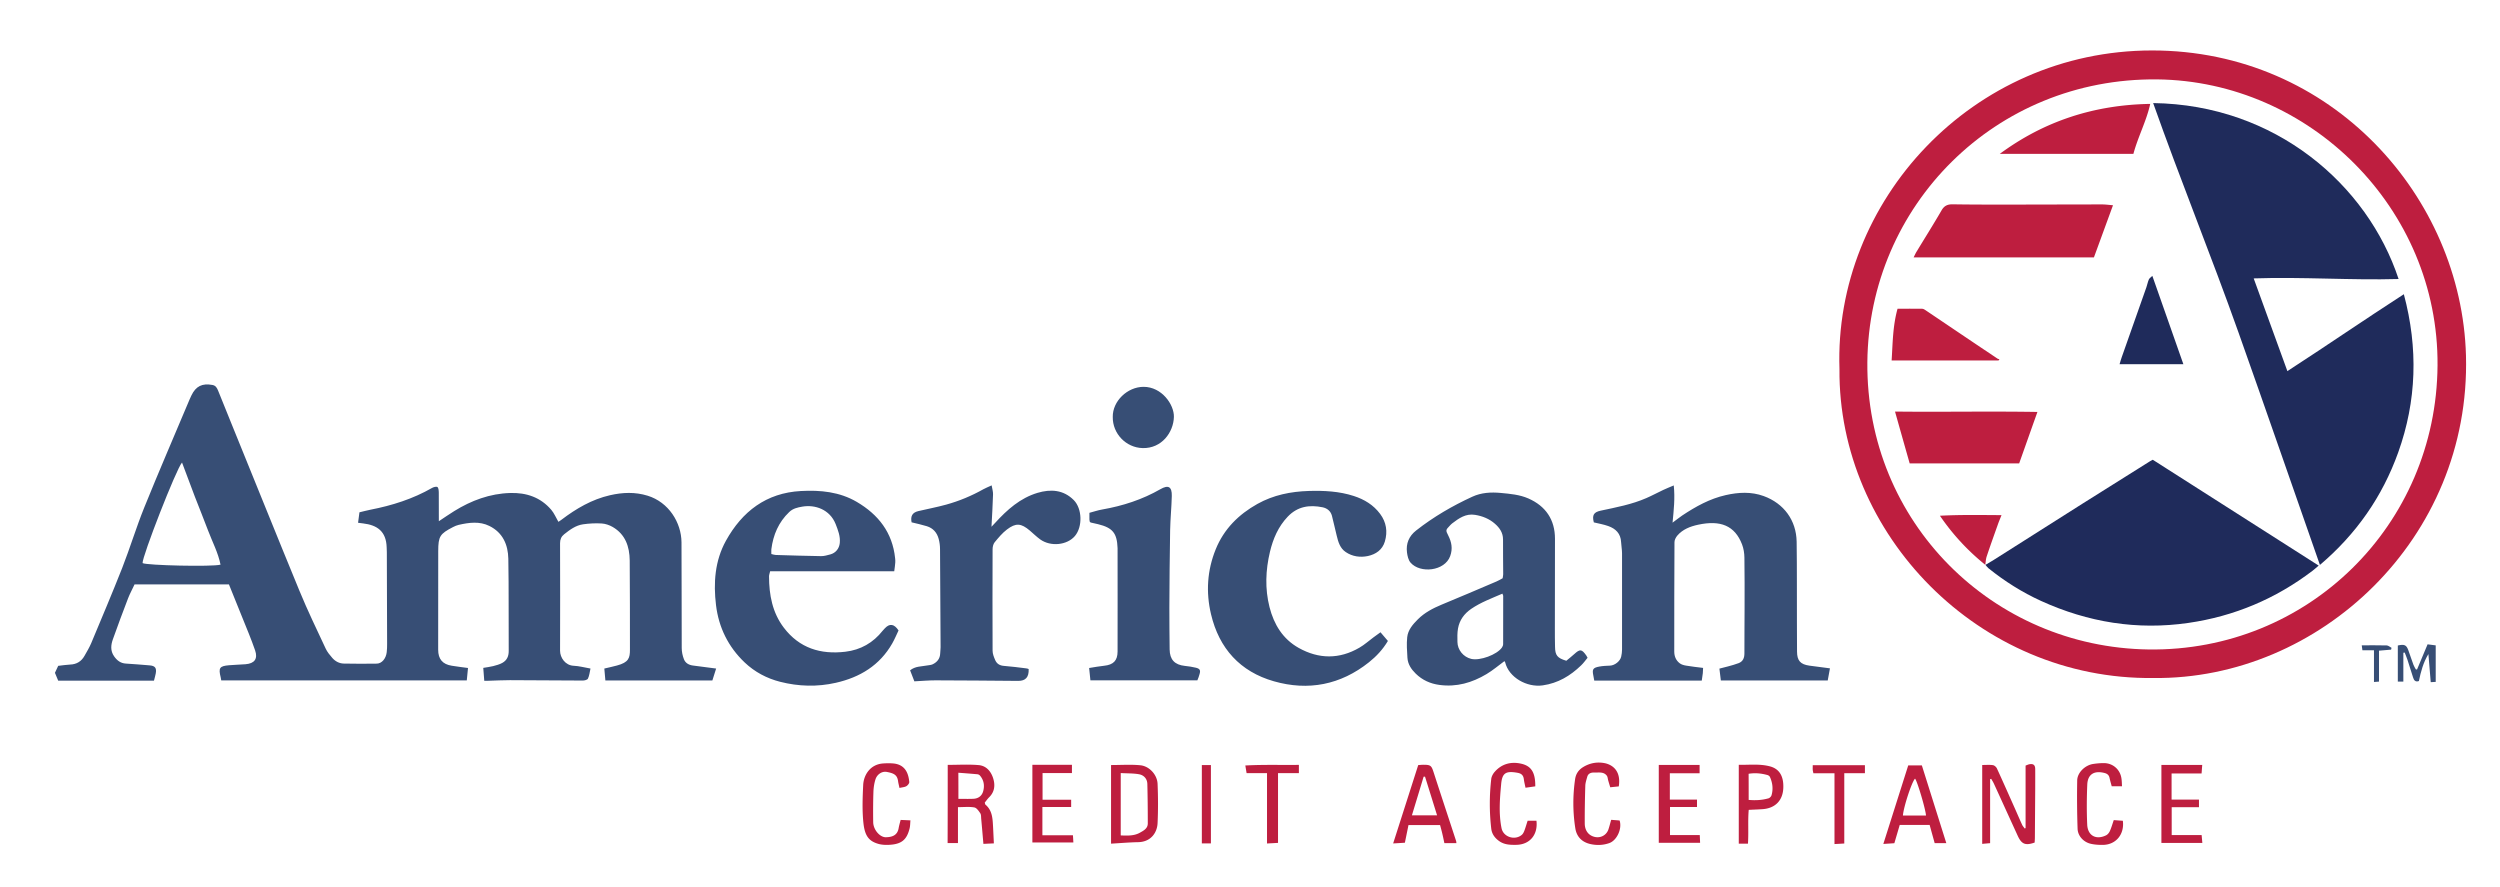 <svg version="1.1" id="Шар_1" xmlns="http://www.w3.org/2000/svg" x="0" y="0" viewBox="0 0 451.87 160.4" style="enable-background:new 0 0 451.87 160.4" xml:space="preserve"><style>.st0{fill:#374e75}.st1{fill:#be1e3f}</style><path class="st0" d="M84.59 120.74c-.08.78-.15 1.47-.22 2.24H39.99c-.03-.17-.06-.36-.1-.55-.43-1.72-.21-2.04 1.52-2.19.99-.09 1.98-.1 2.96-.18 1.63-.13 2.27-.97 1.74-2.51-.7-2.03-1.54-4.01-2.34-6-.79-1.97-1.59-3.93-2.39-5.92H24.32c-.41.89-.85 1.68-1.17 2.51-.94 2.45-1.86 4.91-2.74 7.39-.37 1.03-.49 2.09.21 3.09.53.76 1.18 1.27 2.14 1.32 1.41.08 2.82.21 4.23.32 1.04.07 1.35.46 1.16 1.48-.08.41-.2.81-.32 1.29H10.52c-.2-.48-.38-.92-.59-1.42.19-.39.39-.82.59-1.26.75-.08 1.44-.2 2.14-.23 1.19-.04 2.05-.57 2.62-1.59.42-.74.86-1.47 1.19-2.24 1.89-4.53 3.82-9.07 5.62-13.64 1.41-3.6 2.53-7.32 3.98-10.91 2.65-6.55 5.46-13.04 8.2-19.55.1-.24.21-.46.32-.7.81-1.69 1.95-2.25 3.81-1.91.6.11.82.54 1.02 1.02.84 2.07 1.67 4.14 2.51 6.21 4.07 9.99 8.09 20.01 12.2 29.99 1.45 3.53 3.12 6.97 4.73 10.42.29.63.76 1.19 1.22 1.72.54.61 1.26.99 2.09 1 1.98.03 3.96.05 5.94.01.92-.02 1.66-.93 1.79-2.07.05-.48.08-.96.07-1.44-.01-5.54-.03-11.09-.05-16.64 0-.28-.02-.56-.03-.85-.08-2.94-1.74-4.04-4.24-4.34-.27-.03-.54-.07-.93-.12.09-.66.16-1.23.25-1.89.69-.16 1.33-.34 1.99-.47 3.91-.76 7.67-1.95 11.14-3.94.28-.16.8-.29.97-.15.21.17.23.65.24 1 .02 1.71.01 3.43.01 5.17.91-.6 1.83-1.24 2.78-1.83 3.1-1.92 6.45-3.17 10.13-3.27 2.9-.09 5.48.77 7.42 3.05.52.61.83 1.39 1.28 2.16.15-.1.36-.22.55-.37 2.66-2.02 5.5-3.69 8.79-4.44 2.26-.52 4.53-.61 6.79.09 3.8 1.17 6.09 4.85 6.12 8.42.05 6.37 0 12.73.04 19.1 0 .69.15 1.4.4 2.04.27.7.9 1.05 1.67 1.14 1.31.16 2.62.34 4.15.54-.25.78-.45 1.43-.68 2.15h-19.34c-.06-.69-.12-1.38-.19-2.15.83-.2 1.57-.35 2.29-.55 2.1-.56 2.35-1.35 2.34-2.87-.01-5.38.01-10.75-.04-16.13-.03-2.49-.78-4.7-3.08-6.04-.59-.34-1.31-.59-1.98-.63-1.12-.07-2.26-.01-3.38.15-1.32.19-2.39.99-3.41 1.8-.52.41-.74.93-.74 1.61.02 6.48.02 12.96 0 19.44 0 1.24.94 2.66 2.47 2.72.95.04 1.88.3 3.03.5-.15.69-.21 1.3-.46 1.82-.1.22-.61.35-.93.35-4.39-.01-8.77-.06-13.16-.07-1.3 0-2.6.07-3.9.11h-.75c-.06-.79-.11-1.51-.18-2.33.65-.11 1.23-.18 1.79-.32.56-.15 1.15-.3 1.65-.58.83-.46 1.17-1.19 1.16-2.18-.04-5.54.03-11.09-.07-16.64-.05-2.53-.99-4.73-3.42-5.93-1.79-.89-3.69-.62-5.55-.2-.35.08-.7.23-1.03.4-2.37 1.23-2.66 1.66-2.67 4.34-.02 5.94-.02 11.88-.01 17.83 0 1.69.8 2.63 2.45 2.89.97.16 1.92.27 2.94.41zm-44.73-18.68c-.43-2.16-1.47-4.1-2.24-6.14-.77-2.06-1.61-4.1-2.4-6.15-.78-2.04-1.54-4.08-2.32-6.17-1.02 1.1-7.24 17.07-7.13 18.18.77.42 12.62.69 14.09.28zm267.97 18.66c-.02.46-.02.71-.05.96-.05.45-.13.89-.19 1.34h-19.43c-.05-.27-.1-.6-.17-.92-.23-1.13-.08-1.4 1.08-1.62.63-.12 1.29-.14 1.94-.17.85-.03 1.85-.81 2.02-1.64.09-.41.15-.84.15-1.26.01-5.8.01-11.6 0-17.4 0-.68-.14-1.35-.17-2.03-.07-1.54-.98-2.43-2.33-2.9-.84-.3-1.74-.45-2.6-.66-.34-1.3-.03-1.85 1.25-2.12 2.79-.6 5.61-1.12 8.24-2.27 1.04-.45 2.03-.99 3.05-1.47.55-.26 1.11-.48 1.91-.82.24 2.34 0 4.45-.22 6.73.68-.5 1.2-.92 1.74-1.29 2.44-1.62 4.98-3.04 7.87-3.69 2.29-.52 4.6-.65 6.86.17 3.65 1.33 5.9 4.38 5.96 8.26.07 4.89.03 9.79.05 14.68 0 1.73 0 3.45.02 5.18.01 1.63.61 2.3 2.22 2.53 1.2.16 2.39.31 3.73.49-.15.81-.27 1.49-.4 2.19h-19.32c-.09-.69-.17-1.35-.26-2.14.56-.14 1.06-.26 1.56-.4.65-.18 1.3-.35 1.92-.59.78-.3 1.04-.94 1.04-1.76-.01-2.74.03-5.49.03-8.23 0-3.03.02-6.06-.03-9.08-.01-.8-.14-1.65-.43-2.4-1.31-3.39-3.89-4.42-7.93-3.55-1.4.3-2.79.82-3.77 1.97-.27.32-.51.79-.51 1.18-.04 6.59-.04 13.18-.04 19.77 0 .87.31 1.62 1.01 2.14.31.23.75.35 1.14.41.96.17 1.96.27 3.06.41zm-24.72-1.29c.48-.4.97-.78 1.43-1.2 1.04-.95 1.35-.92 2.18.25.06.09.11.2.23.41-.37.45-.72.95-1.16 1.37-1.95 1.89-4.19 3.23-6.94 3.62-2.88.41-6.12-1.43-6.79-4.15-.03-.1-.11-.19-.14-.23-1.09.8-2.09 1.66-3.23 2.34-2.61 1.56-5.42 2.38-8.51 1.96-1.66-.22-3.09-.87-4.29-2.04-.81-.79-1.43-1.71-1.5-2.87-.08-1.24-.17-2.49-.04-3.72.14-1.31 1.01-2.31 1.92-3.22 1.22-1.22 2.72-2 4.3-2.66 3.32-1.37 6.62-2.78 9.92-4.19.39-.16.75-.39 1.11-.58.04-.28.1-.5.1-.73 0-2.09-.05-4.19-.03-6.28 0-1.22-.61-2.09-1.46-2.84-1.02-.9-2.25-1.39-3.59-1.61-1.68-.28-2.93.62-4.15 1.55-.18.14-.33.31-.48.47-.69.7-.69.8-.23 1.69.61 1.2.85 2.39.36 3.74-.98 2.73-5.42 3.19-7.16 1.19-.4-.46-.57-1.22-.65-1.86-.2-1.6.36-2.94 1.65-3.95 3.13-2.46 6.55-4.45 10.16-6.11 1.62-.75 3.38-.85 5.16-.68 1.69.16 3.37.3 4.96.99 3.15 1.38 4.82 3.85 4.82 7.29 0 5.43-.01 10.87-.02 16.3 0 1.08 0 2.15.03 3.23.02 1.55.42 2.04 2.04 2.52zm-11.55-12.13c-1.96.85-3.91 1.57-5.64 2.75-1.27.87-2.12 2.04-2.39 3.55-.14.8-.12 1.63-.1 2.44.02 1.44 1.08 2.71 2.48 3.05 1.58.38 4.66-.75 5.57-2.06.12-.17.21-.41.21-.62.01-2.91.01-5.82.01-8.72 0-.07-.06-.15-.14-.39zm-109.93-4.04H139.2c-.09.39-.2.65-.2.92.01 3.34.6 6.55 2.68 9.28 2.81 3.69 6.64 4.87 11.11 4.34 2.78-.33 5.03-1.62 6.76-3.81.12-.15.26-.3.4-.44.86-.9 1.66-.8 2.46.4-.35.74-.7 1.57-1.14 2.35-2.27 3.97-5.83 6.12-10.18 7.11-3.37.77-6.77.67-10.09-.18-2.39-.61-4.58-1.76-6.41-3.5-2.97-2.83-4.68-6.32-5.17-10.34-.49-4.02-.21-8.04 1.79-11.65 2.93-5.29 7.29-8.66 13.56-8.99 3.52-.19 6.98.14 10.1 1.97 3.89 2.29 6.44 5.53 6.92 10.17.03.25.05.51.03.76-.03.48-.1.95-.19 1.61zm-22.21-3.12c.36.08.58.17.8.17 2.73.08 5.47.17 8.2.21.55.01 1.12-.17 1.66-.31.97-.26 1.61-1.06 1.71-2.06.12-1.23-.32-2.32-.75-3.43-1.06-2.66-3.74-3.54-6.01-3.15-.86.15-1.69.32-2.38.98-1.93 1.84-2.9 4.13-3.23 6.73-.02.26 0 .53 0 .86zm110.1 14.14c.5.59.91 1.07 1.34 1.57-.93 1.56-2.09 2.79-3.42 3.85-5.13 4.09-10.97 5.22-17.19 3.44-6.09-1.74-9.9-5.93-11.36-12.12-.94-3.98-.7-7.92.85-11.74 1.49-3.67 4.13-6.29 7.54-8.2 2.89-1.61 6.02-2.24 9.29-2.34 2.75-.08 5.49.05 8.13.91 1.89.61 3.55 1.61 4.76 3.24 1.12 1.51 1.38 3.2.85 4.99-.45 1.51-1.64 2.31-3.07 2.62-1.37.29-2.79.1-3.99-.71-1.04-.69-1.37-1.83-1.64-2.96-.3-1.2-.56-2.42-.87-3.62-.23-.85-.87-1.35-1.68-1.52-2.37-.48-4.52-.18-6.31 1.7-1.72 1.81-2.64 3.98-3.21 6.35-.79 3.32-.92 6.66-.08 9.99.8 3.14 2.4 5.77 5.28 7.38 3.63 2.03 7.35 2.07 10.98-.05.9-.52 1.68-1.23 2.52-1.85.38-.28.76-.55 1.28-.93zm-63.59 6.65c.06 1.47-.55 2.15-1.91 2.14-4.98-.04-9.95-.09-14.93-.1-1.24 0-2.48.11-3.82.18-.25-.66-.5-1.3-.77-1.99.94-.76 2.02-.68 3.02-.87.35-.07.75-.07 1.06-.22.81-.39 1.33-1.02 1.36-1.98.01-.37.07-.73.07-1.1-.03-5.91-.05-11.82-.1-17.73 0-.62-.08-1.25-.24-1.84-.3-1.14-1.01-1.96-2.15-2.31-.91-.28-1.85-.48-2.75-.7-.23-1.13.15-1.78 1.22-2.03 1.68-.4 3.38-.71 5.03-1.17 2.35-.65 4.59-1.58 6.72-2.78.41-.23.86-.4 1.5-.7.11.65.27 1.15.25 1.64-.06 1.89-.17 3.78-.28 5.84.28-.3.48-.5.67-.71 2.16-2.37 4.52-4.48 7.66-5.42 2.36-.7 4.67-.57 6.54 1.31 1.53 1.54 1.62 4.81.22 6.48-1.4 1.67-4.38 1.99-6.28.63-.66-.48-1.25-1.06-1.87-1.59-1.58-1.34-2.52-1.44-4.15-.2-.84.64-1.54 1.49-2.22 2.31-.26.32-.37.84-.37 1.27-.02 6.11-.03 12.22 0 18.33 0 .57.24 1.15.47 1.69.29.67.83 1 1.6 1.05 1.32.1 2.64.28 3.96.44.19 0 .35.08.49.13zm30.49 2.04h-19.33c-.07-.69-.15-1.4-.23-2.23.95-.15 1.84-.32 2.73-.41 1.64-.17 2.41-.92 2.41-2.57.02-6.2 0-12.39 0-18.59v-.09c-.1-2.72-.88-3.68-3.51-4.33-.44-.11-.88-.2-1.32-.3-.05-.01-.1-.05-.18-.11-.03-.14-.08-.3-.08-.46-.01-.34 0-.67 0-1.19.78-.2 1.54-.47 2.32-.6 3.71-.65 7.24-1.79 10.51-3.67 1.43-.82 2.1-.47 2.06 1.23-.05 2.06-.26 4.12-.3 6.18-.08 4.67-.12 9.33-.14 14-.01 2.52.03 5.03.05 7.55.02 1.85.92 2.79 2.75 2.98.67.07 1.35.17 2 .33.73.18.87.47.65 1.18-.08.36-.23.69-.39 1.1zm-15.29-47.6c-.05-2.87 2.65-5.44 5.56-5.45 3.31-.01 5.55 3.23 5.49 5.44-.07 2.78-2.21 5.73-5.66 5.63-2.99-.08-5.43-2.6-5.39-5.62z"/><path class="st1" d="M359.71 140.83v11.57c-.49.04-.92.08-1.43.13v-14.26c.72 0 1.34-.06 1.94.03.27.04.6.34.72.6 1.1 2.39 2.16 4.79 3.23 7.19.45 1.01.88 2.02 1.34 3.02.11.23.3.42.45.64.05-.02.11-.05.16-.07v-11.3c.26-.1.49-.21.72-.25.69-.11 1.01.15 1.02.86.01 1.19 0 2.38 0 3.57l-.06 8.83c0 .31-.03.62-.04.9-1.67.59-2.37.3-3.07-1.24-1.44-3.14-2.86-6.27-4.3-9.41-.14-.3-.32-.58-.48-.86-.06.01-.13.03-.2.05zm-188.41-2.58c1.93 0 3.78-.12 5.59.04 1.39.12 2.25 1.15 2.64 2.44.37 1.23.24 2.4-.74 3.37-.31.31-.56.68-.8.97.07.2.07.31.12.36 1.25 1.05 1.3 2.5 1.38 3.94.05.99.1 1.97.15 3.07-.61.03-1.21.05-1.89.09-.14-1.58-.26-3.06-.4-4.55-.03-.34 0-.74-.17-.99-.28-.42-.66-.98-1.08-1.05-.92-.16-1.89-.05-2.95-.05v6.49h-1.87c.02-4.72.02-9.37.02-14.13zm1.93 6.14c.97 0 1.84.03 2.7-.01.91-.04 1.56-.53 1.79-1.41.26-1 .11-1.95-.58-2.77a.76.76 0 0 0-.43-.25c-1.13-.1-2.27-.19-3.49-.28.01 1.7.01 3.18.01 4.72zm27.59 8.1v-14.21c1.81 0 3.57-.13 5.29.04 1.64.16 3.05 1.72 3.12 3.35.1 2.37.11 4.74 0 7.11-.07 1.63-1.12 3.38-3.49 3.44-1.6.03-3.2.17-4.92.27zm1.75-12.76V151c1.25.05 2.44.1 3.5-.51.64-.36 1.4-.75 1.39-1.67 0-2.37-.02-4.74-.08-7.12-.02-.92-.62-1.59-1.48-1.75-1.02-.19-2.1-.15-3.33-.22zm147.12 12.67c-.3-1.08-.6-2.16-.91-3.29h-5.41c-.32 1.1-.63 2.14-.97 3.3-.59.04-1.19.08-1.99.13l4.5-14.2h2.46c1.48 4.7 2.93 9.32 4.42 14.05-.77.01-1.4.01-2.1.01zm-5.74-5h4.17c-.09-1.23-1.62-6.33-1.98-6.66-.56.51-2.08 5.11-2.19 6.66zm-82.88 5c-.13-.6-.24-1.15-.37-1.69-.12-.52-.26-1.03-.41-1.58h-5.71l-.65 3.19c-.73.05-1.42.09-2.12.13l4.53-14.16c.42-.03.65-.06.87-.06 1.4 0 1.52.12 1.95 1.47 1.33 4.11 2.69 8.21 4.03 12.31.03.1.03.21.06.39h-2.18zm-5.87-5.03h4.55c-.75-2.41-1.46-4.7-2.18-6.99h-.25c-.7 2.33-1.41 4.64-2.12 6.99zm37.39-5.23c-.5.05-.99.1-1.54.16-.14-.45-.25-.82-.36-1.2-.09-.3-.09-.65-.26-.89-.56-.75-1.43-.55-2.19-.58-.57-.02-1.16.1-1.35.78-.15.54-.34 1.1-.35 1.64-.07 2.26-.11 4.52-.1 6.78.01 1.29.67 2.14 1.72 2.42 1.1.3 2.2-.27 2.56-1.34.18-.53.31-1.08.5-1.73.51.04 1.03.08 1.52.12.49 1.49-.49 3.59-1.85 4.08-1.15.41-2.34.44-3.51.16-1.48-.36-2.42-1.33-2.65-2.86-.46-2.95-.46-5.92-.03-8.87.14-.94.62-1.66 1.46-2.17 1.25-.76 2.61-.98 4-.68 1.54.37 2.84 1.6 2.43 4.18zm23.35 10.35h-1.66v-14.25c1.9.03 3.79-.21 5.64.28 1.7.45 2.49 1.78 2.41 3.89-.08 2.25-1.44 3.67-3.71 3.84-.79.06-1.58.08-2.54.13-.18 1.99 0 4.01-.14 6.11zm.13-7.91c1.2.11 2.4.05 3.57-.28.23-.06.5-.34.56-.56.33-1.12.19-2.23-.28-3.29-.07-.16-.27-.31-.44-.36-1.09-.3-2.19-.43-3.42-.23.01 1.58.01 3.11.01 4.72zm-153.49-2.16c-.11-.51-.21-.88-.26-1.26-.16-1.12-.8-1.41-2.06-1.64-.84-.15-1.73.43-2.02 1.35-.23.72-.34 1.49-.37 2.24-.06 1.84-.07 3.68-.04 5.51.02 1.35 1.21 2.74 2.31 2.71 1.07-.03 2.06-.3 2.29-1.65.08-.47.22-.93.36-1.48.55.02 1.08.05 1.77.08-.05.55-.04 1.01-.15 1.45-.49 1.98-1.38 2.78-3.39 2.95-.72.06-1.49.05-2.18-.13-1.83-.5-2.53-1.5-2.78-3.81-.24-2.26-.15-4.58-.04-6.86.09-1.8 1.27-3.75 3.64-3.89.59-.04 1.19-.05 1.78 0 2.14.19 2.76 1.73 2.91 3.35.02.24-.27.6-.51.75-.32.19-.75.21-1.26.33zm220.97-.3h-1.86c-.14-.52-.29-1.02-.4-1.54-.11-.5-.43-.75-.92-.87-1.86-.47-3.03.24-3.1 2.12-.1 2.4-.12 4.81-.01 7.21.09 2 1.59 2.82 3.39 1.95.3-.14.56-.46.7-.77.28-.61.46-1.27.71-1.99.56.04 1.11.09 1.64.12.32 2.44-1.24 4.32-3.57 4.36-.73.01-1.48-.03-2.19-.19-1.31-.28-2.38-1.4-2.42-2.73-.1-2.91-.12-5.83-.07-8.74.03-1.4 1.41-2.73 2.85-2.96.64-.1 1.3-.16 1.94-.16 1.69-.01 3.03 1.2 3.22 2.87.06.42.06.82.09 1.32zm-83.73 10.21v-14.07h7.38v1.5h-5.38v4.77h4.91v1.33h-4.88v5.08h5.38c.02.48.04.89.06 1.39h-7.47zm98.23-14.07c-.05.58-.07.99-.12 1.54h-5.42v4.72h4.95v1.38h-4.93v5.03h5.41c.05.5.08.9.13 1.43h-7.4v-14.1h7.38zm-120.55 3.87c-.57.08-1.11.16-1.77.25-.11-.58-.24-1.04-.29-1.49-.08-.71-.4-1.08-1.15-1.21-2.09-.37-2.78-.01-2.96 2.07-.24 2.64-.46 5.3.07 7.94.32 1.61 2.42 2.27 3.67 1.2.2-.17.34-.45.44-.7.23-.6.4-1.22.61-1.85h1.59c.3 2.53-1.2 4.31-3.61 4.36-1.11.02-2.2 0-3.16-.7-.77-.56-1.29-1.27-1.4-2.23a39 39 0 0 1 0-8.97c.05-.46.33-.97.65-1.32 1.21-1.37 2.82-1.82 4.54-1.49 2.02.38 2.79 1.56 2.77 4.14zm-90.9-3.89h7.15v1.49h-5.31v4.82h5.17v1.31h-5.2v5.11h5.52c.03.4.05.8.08 1.31h-7.41v-14.04zm42.41 1.5h-3.69c-.08-.46-.14-.84-.23-1.38 3.27-.18 6.44-.07 9.68-.11v1.49H231v12.61c-.7.04-1.3.07-1.99.11v-12.72zm98.76.03c-.06-.29-.11-.45-.12-.61-.02-.25 0-.5 0-.85h9.43v1.44h-3.73v12.71c-.65.04-1.14.07-1.77.1v-12.79h-3.81zm-110.54-1.49h1.64v14.16h-1.64v-14.16z"/><path class="st0" d="M438.78 116.46c.58.07 1.04.13 1.47.19v6.6c-.3.02-.55.03-.9.05-.15-1.72-.28-3.4-.42-5.08-.92 1.5-1.37 3.19-1.72 4.88-.69.23-.91-.2-1.06-.68-.34-1.05-.65-2.1-1-3.15-.15-.45-.34-.88-.5-1.32l-.25.03v5.22h-1v-6.53c1.2-.26 1.55-.1 1.9.86.32.87.6 1.76.93 2.64.1.28.28.54.42.81.07.01.15.03.22.04.61-1.49 1.23-2.97 1.91-4.56zm-9.69 1.07H427c-.04-.28-.07-.52-.12-.89 1.55 0 3.03-.02 4.51.02.3.01.58.28.87.43-.02.11-.05.22-.07.33l-2.19.19v5.59c-.33.03-.55.04-.91.07v-5.74z"/><path d="M389.18 18.63c22.1.3 38.73 14.76 44.36 31.8-8.7.25-17.38-.41-26.19-.11 2.05 5.65 4.06 11.16 6.09 16.76 7.06-4.58 13.96-9.32 21.05-13.9 2.61 9.77 2.32 19.28-1.02 28.6-2.86 7.97-7.55 14.73-14.15 20.33-4.93-14.08-9.76-28.05-14.7-41.97-4.93-13.89-10.5-27.55-15.44-41.51zm-30.35 83.49c.5-.3 1.01-.59 1.51-.9 5.33-3.38 10.65-6.76 15.98-10.13 4.09-2.58 8.19-5.15 12.29-7.72.12-.07.25-.13.5-.27 9.93 6.33 19.91 12.7 29.99 19.13-.48.4-.79.69-1.12.94-6.67 5.07-14.15 8.22-22.43 9.42-9.28 1.35-18.16-.11-26.65-3.98-3.4-1.55-6.57-3.55-9.49-5.9-.21-.17-.37-.41-.55-.62l-.03.03zm30.2-52.26c1.92 5.47 3.74 10.65 5.61 15.97h-11.53c.14-.47.25-.89.4-1.3 1.48-4.21 2.97-8.42 4.45-12.62.16-.45.24-.94.43-1.37.08-.23.34-.38.64-.68z" style="fill:#1f2b5b"/><path class="st1" d="M389.24 122.55c-31.61.38-57.02-26.03-56.76-55.84-1.03-30.41 24.02-57.57 56.48-57.59 32.55-.02 55.97 26.53 56.76 55.14.9 33.13-26.53 58.62-56.48 58.29zm.66-108.2c-29.26-.3-52.12 22.81-52.38 51.12-.26 28.97 22.71 51.53 50.83 51.92 28.78.4 52.02-22.45 52.23-51.33.21-28.42-23.14-51.4-50.68-51.71z"/><path class="st1" d="M381.92 37.1c-1.19 3.25-2.31 6.32-3.45 9.43h-32.59c.21-.42.35-.74.54-1.05 1.51-2.49 3.06-4.95 4.52-7.47.5-.87 1.14-1.1 2.07-1.08 3.05.05 6.11.05 9.17.05 5.97 0 11.94-.03 17.9-.03.55.01 1.11.09 1.84.15zm-39.4 37.29c8.67.1 17.15-.08 25.74.07-1.15 3.23-2.21 6.23-3.3 9.3h-19.79c-.87-3.06-1.74-6.14-2.65-9.37zm18.94-46.58c8.06-5.95 17.09-8.86 27.19-9.03-.69 3.13-2.21 5.92-3.04 9.03h-24.15zm-.22 37.34h-19.33c.2-3.09.19-6.18 1.07-9.35 1.47 0 2.96-.01 4.46.01.2 0 .43.15.61.27 2.65 1.78 5.29 3.57 7.94 5.35 1.69 1.14 3.38 2.27 5.07 3.4.1.06.22.07.34.1-.06.07-.11.15-.16.22zm-2.39 36.95a40.831 40.831 0 0 1-8.21-8.88c3.68-.2 7.34-.13 11.13-.11-.27.68-.5 1.22-.69 1.77-.67 1.89-1.35 3.77-1.98 5.67-.17.5-.19 1.05-.27 1.58l.02-.03z"/></svg>